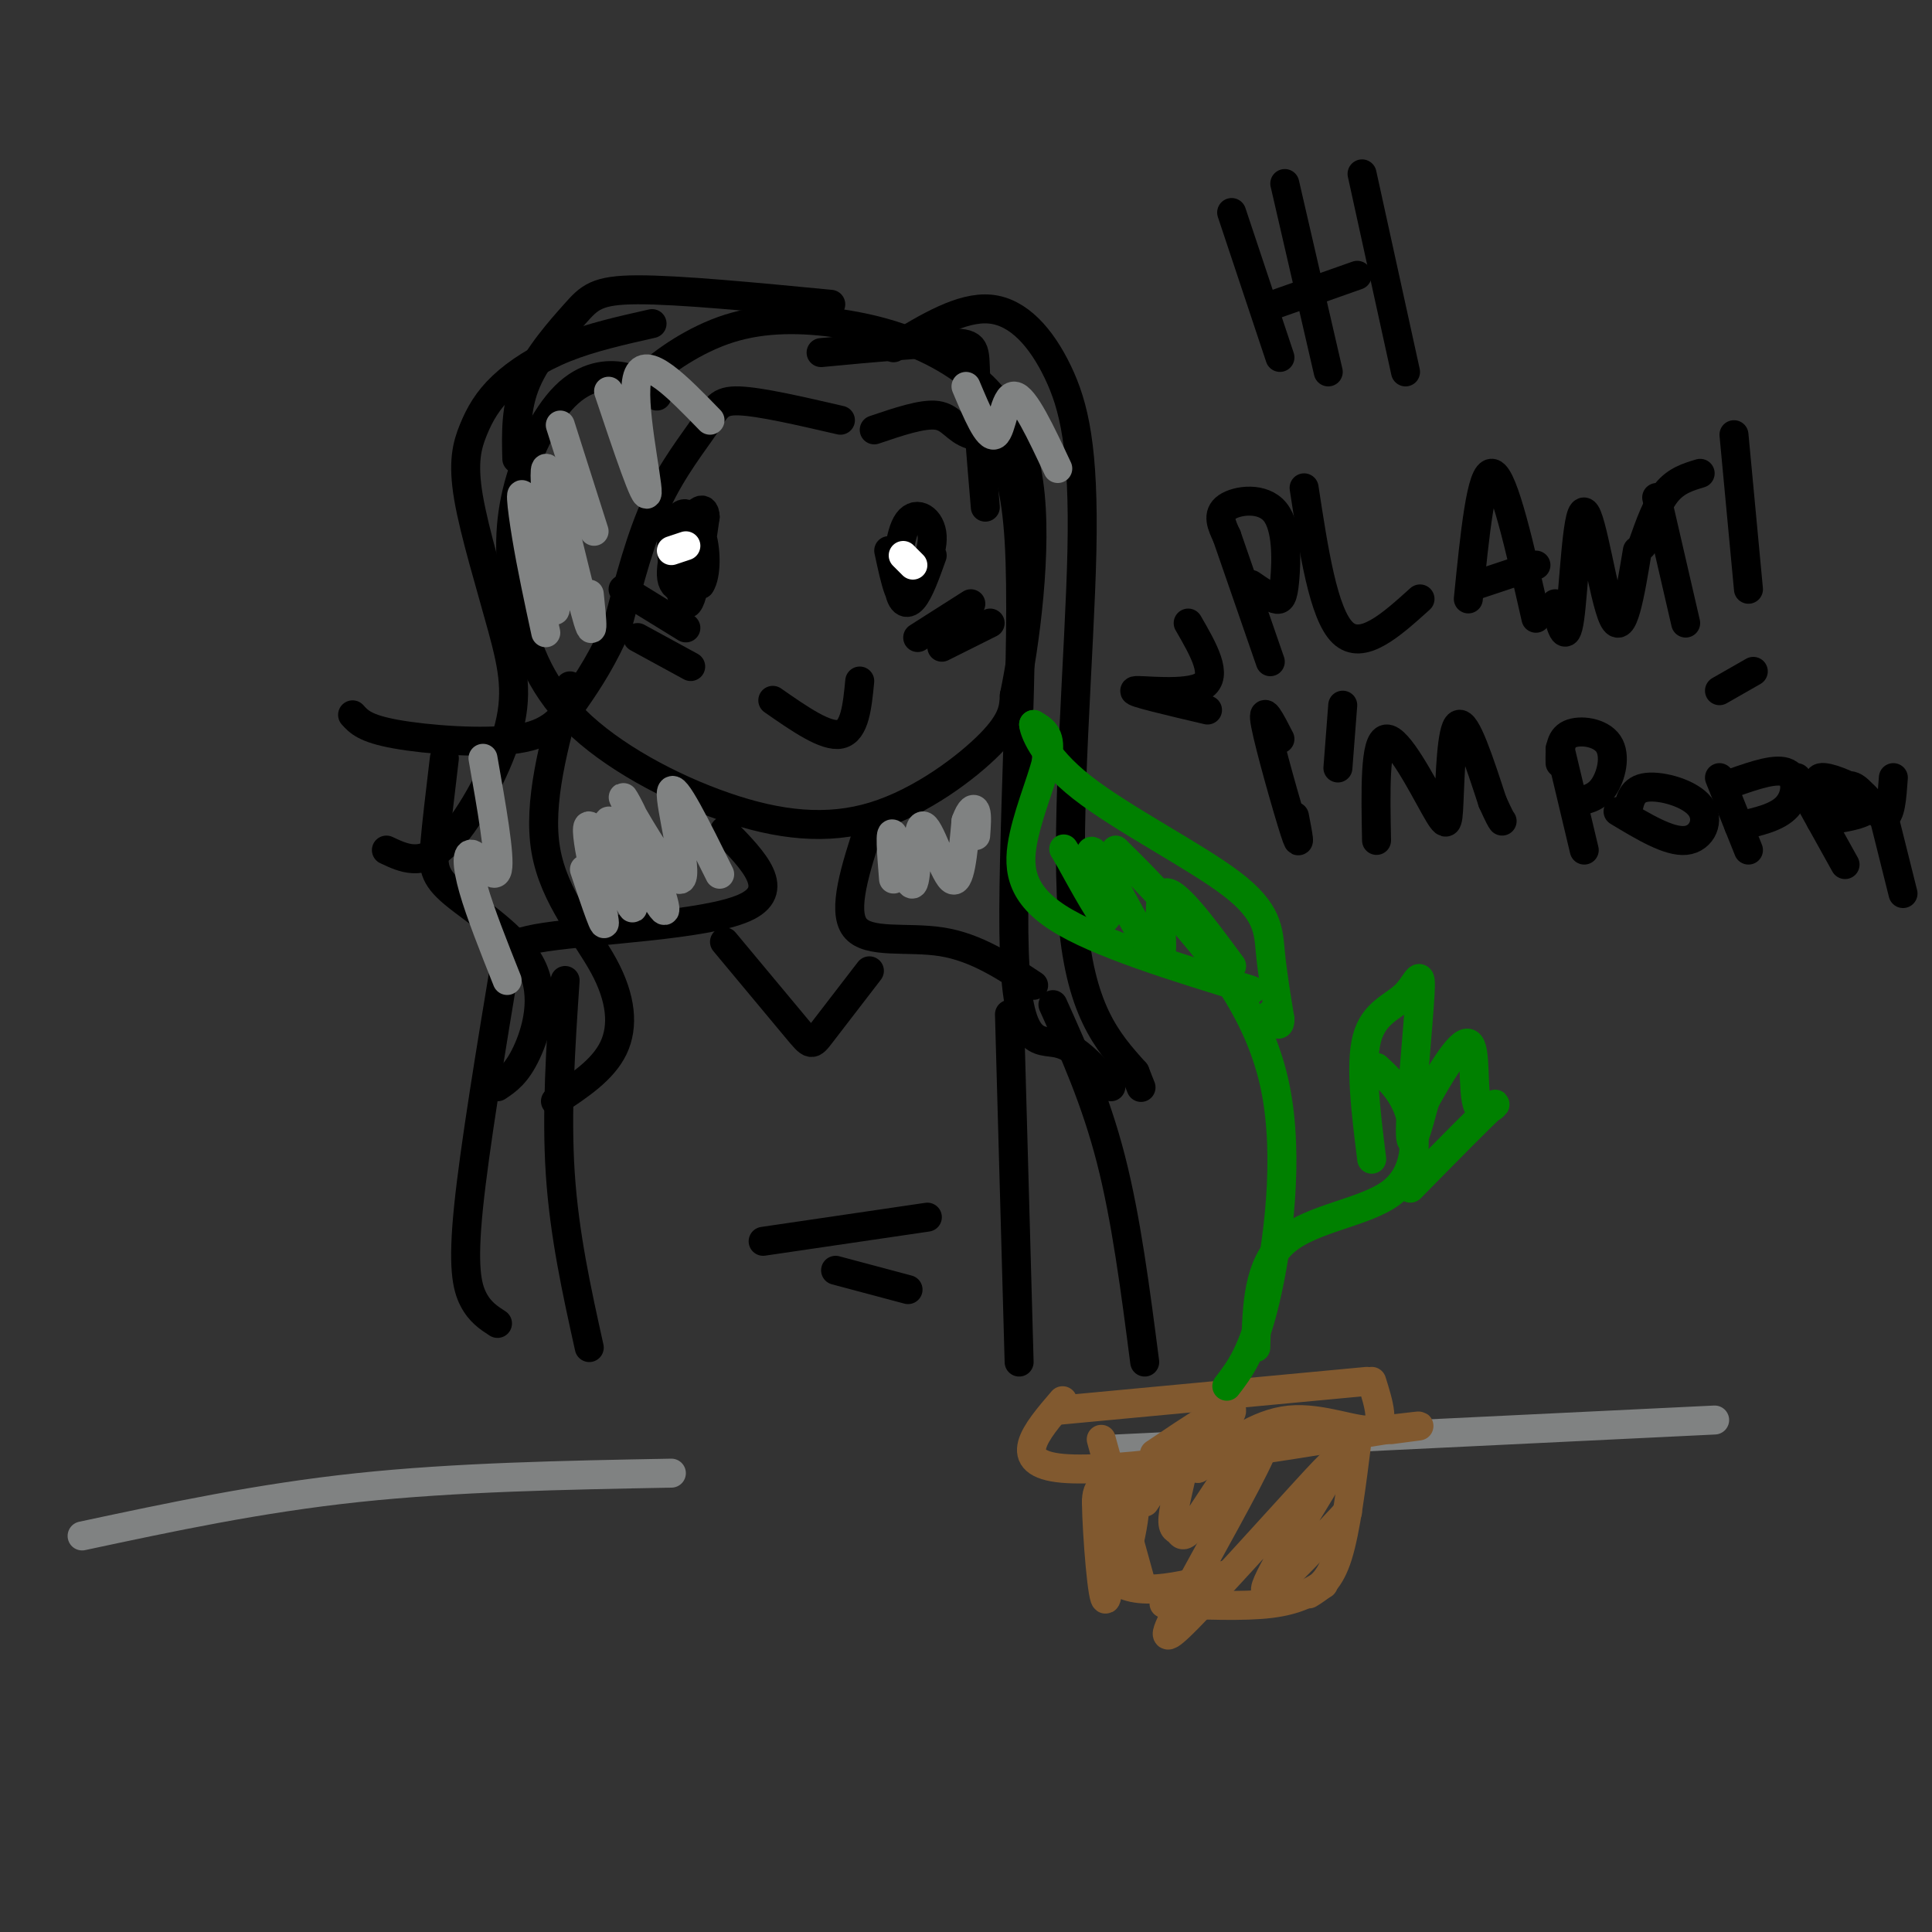 <svg viewBox='0 0 400 400' version='1.1' xmlns='http://www.w3.org/2000/svg' xmlns:xlink='http://www.w3.org/1999/xlink'><rect x="0" y="0" width="400" height="400" fill="#333333" stroke="none"/><g fill='none' stroke='#000000' stroke-width='6' stroke-linecap='round' stroke-linejoin='round'><path d='M136,82c-1.891,-1.681 -3.782,-3.362 -7,-4c-3.218,-0.638 -7.763,-0.232 -12,4c-4.237,4.232 -8.168,12.292 -10,20c-1.832,7.708 -1.566,15.065 0,23c1.566,7.935 4.434,16.450 12,24c7.566,7.550 19.832,14.137 31,18c11.168,3.863 21.237,5.002 31,2c9.763,-3.002 19.218,-10.143 24,-15c4.782,-4.857 4.891,-7.428 5,-10'/><path d='M210,144c2.131,-10.120 4.960,-30.420 3,-44c-1.960,-13.580 -8.707,-20.440 -16,-25c-7.293,-4.560 -15.130,-6.820 -23,-8c-7.870,-1.180 -15.773,-1.279 -23,1c-7.227,2.279 -13.779,6.937 -17,10c-3.221,3.063 -3.110,4.532 -3,6'/><path d='M139,111c0.071,4.012 0.143,8.024 1,6c0.857,-2.024 2.500,-10.083 2,-10c-0.500,0.083 -3.143,8.310 -3,12c0.143,3.690 3.071,2.845 6,2'/><path d='M145,121c1.250,-1.809 1.376,-7.330 0,-11c-1.376,-3.670 -4.255,-5.488 -5,-1c-0.745,4.488 0.644,15.282 2,16c1.356,0.718 2.678,-8.641 4,-18'/><path d='M146,107c-0.089,-2.844 -2.311,-0.956 -3,2c-0.689,2.956 0.156,6.978 1,11'/><path d='M184,114c0.662,3.097 1.324,6.195 2,8c0.676,1.805 1.366,2.319 3,0c1.634,-2.319 4.211,-7.469 4,-11c-0.211,-3.531 -3.211,-5.441 -5,-3c-1.789,2.441 -2.366,9.234 -2,13c0.366,3.766 1.676,4.505 3,3c1.324,-1.505 2.662,-5.252 4,-9'/><path d='M129,122c0.000,0.000 13.000,8.000 13,8'/><path d='M132,132c0.000,0.000 11.000,6.000 11,6'/><path d='M190,132c0.000,0.000 11.000,-7.000 11,-7'/><path d='M195,134c0.000,0.000 10.000,-5.000 10,-5'/><path d='M160,145c5.500,3.833 11.000,7.667 14,7c3.000,-0.667 3.500,-5.833 4,-11'/><path d='M174,87c-8.333,-1.929 -16.667,-3.857 -21,-4c-4.333,-0.143 -4.667,1.500 -7,5c-2.333,3.500 -6.667,8.857 -10,16c-3.333,7.143 -5.667,16.071 -8,25'/><path d='M128,129c-2.919,7.003 -6.215,12.011 -9,16c-2.785,3.989 -5.057,6.959 -12,8c-6.943,1.041 -18.555,0.155 -25,-1c-6.445,-1.155 -7.722,-2.577 -9,-4'/><path d='M172,63c-15.720,-1.512 -31.440,-3.024 -40,-3c-8.560,0.024 -9.958,1.583 -13,5c-3.042,3.417 -7.726,8.690 -10,14c-2.274,5.310 -2.137,10.655 -2,16'/><path d='M135,67c-6.296,1.416 -12.593,2.832 -18,5c-5.407,2.168 -9.925,5.088 -13,8c-3.075,2.912 -4.705,5.817 -6,9c-1.295,3.183 -2.253,6.646 -1,14c1.253,7.354 4.717,18.600 7,27c2.283,8.400 3.384,13.954 1,22c-2.384,8.046 -8.253,18.585 -13,23c-4.747,4.415 -8.374,2.708 -12,1'/><path d='M92,157c-0.815,6.797 -1.630,13.595 -2,18c-0.370,4.405 -0.295,6.418 4,10c4.295,3.582 12.810,8.734 16,15c3.190,6.266 1.054,13.648 -1,18c-2.054,4.352 -4.027,5.676 -6,7'/><path d='M118,142c-3.339,12.095 -6.679,24.190 -5,34c1.679,9.810 8.375,17.333 12,24c3.625,6.667 4.179,12.476 2,17c-2.179,4.524 -7.089,7.762 -12,11'/><path d='M170,73c10.889,-1.022 21.778,-2.044 27,-2c5.222,0.044 4.778,1.156 5,7c0.222,5.844 1.111,16.422 2,27'/><path d='M181,89c5.028,-1.707 10.056,-3.414 13,-3c2.944,0.414 3.806,2.948 7,4c3.194,1.052 8.722,0.622 10,22c1.278,21.378 -1.694,64.563 -1,85c0.694,20.437 5.056,18.125 9,19c3.944,0.875 7.472,4.938 11,9'/><path d='M185,72c7.056,-4.278 14.112,-8.555 20,-8c5.888,0.555 10.609,5.943 14,13c3.391,7.057 5.451,15.785 5,37c-0.451,21.215 -3.415,54.919 -2,75c1.415,20.081 7.207,26.541 13,33'/><path d='M235,222c2.167,5.500 1.083,2.750 0,0'/><path d='M150,172c6.089,6.222 12.178,12.444 4,16c-8.178,3.556 -30.622,4.444 -41,6c-10.378,1.556 -8.689,3.778 -7,6'/><path d='M180,171c-2.844,8.733 -5.689,17.467 -3,21c2.689,3.533 10.911,1.867 18,3c7.089,1.133 13.044,5.067 19,9'/><path d='M105,197c-3.378,20.378 -6.756,40.756 -8,53c-1.244,12.244 -0.356,16.356 1,19c1.356,2.644 3.178,3.822 5,5'/><path d='M218,208c4.417,9.833 8.833,19.667 12,32c3.167,12.333 5.083,27.167 7,42'/><path d='M150,195c6.000,7.200 12.000,14.400 15,18c3.000,3.600 3.000,3.600 5,1c2.000,-2.600 6.000,-7.800 10,-13'/><path d='M117,203c-0.917,13.667 -1.833,27.333 -1,40c0.833,12.667 3.417,24.333 6,36'/><path d='M209,210c0.000,0.000 2.000,72.000 2,72'/><path d='M158,257c0.000,0.000 34.000,-5.000 34,-5'/><path d='M173,263c0.000,0.000 15.000,4.000 15,4'/></g>
<g fill='none' stroke='#808282' stroke-width='6' stroke-linecap='round' stroke-linejoin='round'><path d='M17,318c18.333,-3.917 36.667,-7.833 57,-10c20.333,-2.167 42.667,-2.583 65,-3'/><path d='M231,300c0.000,0.000 124.000,-6.000 124,-6'/></g>
<g fill='none' stroke='#81592f' stroke-width='6' stroke-linecap='round' stroke-linejoin='round'><path d='M236,327c0.000,0.000 -8.000,-29.000 -8,-29'/><path d='M220,290c-5.583,6.500 -11.167,13.000 0,14c11.167,1.000 39.083,-3.500 67,-8'/><path d='M287,296c11.333,-1.333 6.167,-0.667 1,0'/><path d='M219,292c0.000,0.000 64.000,-6.000 64,-6'/><path d='M284,286c1.467,4.667 2.933,9.333 0,10c-2.933,0.667 -10.267,-2.667 -17,-2c-6.733,0.667 -12.867,5.333 -19,10'/><path d='M248,304c-0.689,-1.511 7.089,-10.289 7,-12c-0.089,-1.711 -8.044,3.644 -16,9'/><path d='M281,298c-1.167,9.333 -2.333,18.667 -4,24c-1.667,5.333 -3.833,6.667 -6,8'/><path d='M241,332c8.250,0.333 16.500,0.667 22,0c5.500,-0.667 8.250,-2.333 11,-4'/><path d='M279,313c-8.626,9.255 -17.252,18.511 -17,16c0.252,-2.511 9.381,-16.788 13,-23c3.619,-6.212 1.730,-4.358 -5,3c-6.730,7.358 -18.299,20.220 -24,26c-5.701,5.780 -5.535,4.479 -1,-4c4.535,-8.479 13.439,-24.137 16,-30c2.561,-5.863 -1.219,-1.932 -5,2'/><path d='M256,303c-2.662,3.188 -6.815,10.158 -9,13c-2.185,2.842 -2.400,1.556 -3,1c-0.600,-0.556 -1.585,-0.380 -1,-4c0.585,-3.620 2.738,-11.034 2,-12c-0.738,-0.966 -4.369,4.517 -8,10'/><path d='M232,304c-1.042,11.530 -2.083,23.060 -1,23c1.083,-0.060 4.292,-11.708 4,-17c-0.292,-5.292 -4.083,-4.226 -6,-3c-1.917,1.226 -1.958,2.613 -2,4'/><path d='M227,311c0.083,6.676 1.290,21.367 2,20c0.710,-1.367 0.922,-18.791 0,-21c-0.922,-2.209 -2.978,10.797 1,16c3.978,5.203 13.989,2.601 24,0'/></g>
<g fill='none' stroke='#008000' stroke-width='6' stroke-linecap='round' stroke-linejoin='round'><path d='M254,287c2.708,-3.518 5.417,-7.036 8,-18c2.583,-10.964 5.042,-29.375 2,-44c-3.042,-14.625 -11.583,-25.464 -18,-33c-6.417,-7.536 -10.708,-11.768 -15,-16'/><path d='M259,205c-15.946,-4.887 -31.893,-9.774 -40,-15c-8.107,-5.226 -8.375,-10.792 -7,-17c1.375,-6.208 4.393,-13.060 5,-17c0.607,-3.940 -1.196,-4.970 -3,-6'/><path d='M214,150c0.043,0.982 1.651,6.439 10,13c8.349,6.561 23.440,14.228 31,20c7.560,5.772 7.589,9.649 8,14c0.411,4.351 1.206,9.175 2,14'/><path d='M265,211c0.000,2.167 -1.000,0.583 -2,-1'/><path d='M255,200c-6.065,-8.234 -12.130,-16.468 -14,-15c-1.870,1.468 0.455,12.636 -1,13c-1.455,0.364 -6.689,-10.078 -10,-16c-3.311,-5.922 -4.699,-7.325 -4,-4c0.699,3.325 3.485,11.379 3,12c-0.485,0.621 -4.243,-6.189 -8,-13'/><path d='M221,177c-1.333,-2.167 -0.667,-1.083 0,0'/><path d='M260,279c0.208,-8.583 0.417,-17.167 6,-22c5.583,-4.833 16.542,-5.917 22,-10c5.458,-4.083 5.417,-11.167 4,-16c-1.417,-4.833 -4.208,-7.417 -7,-10'/><path d='M284,240c-1.217,-9.780 -2.434,-19.560 -1,-25c1.434,-5.440 5.518,-6.541 8,-9c2.482,-2.459 3.360,-6.278 3,0c-0.360,6.278 -1.960,22.651 -2,28c-0.040,5.349 1.480,-0.325 3,-6'/><path d='M295,228c2.483,-4.488 7.191,-12.708 9,-12c1.809,0.708 0.718,10.344 2,13c1.282,2.656 4.938,-1.670 3,0c-1.938,1.670 -9.469,9.335 -17,17'/></g>
<g fill='none' stroke='#808282' stroke-width='6' stroke-linecap='round' stroke-linejoin='round'><path d='M113,131c-1.476,-6.838 -2.951,-13.675 -4,-20c-1.049,-6.325 -1.671,-12.137 0,-6c1.671,6.137 5.633,24.222 6,21c0.367,-3.222 -2.863,-27.752 -2,-29c0.863,-1.248 5.818,20.786 8,29c2.182,8.214 1.591,2.607 1,-3'/><path d='M116,88c0.000,0.000 7.000,22.000 7,22'/><path d='M126,81c3.933,11.733 7.867,23.467 8,21c0.133,-2.467 -3.533,-19.133 -2,-24c1.533,-4.867 8.267,2.067 15,9'/><path d='M200,80c2.289,5.444 4.578,10.889 6,10c1.422,-0.889 1.978,-8.111 4,-8c2.022,0.111 5.511,7.556 9,15'/><path d='M100,157c1.792,10.155 3.583,20.310 3,23c-0.583,2.690 -3.542,-2.083 -5,-3c-1.458,-0.917 -1.417,2.024 0,7c1.417,4.976 4.208,11.988 7,19'/><path d='M121,180c2.370,7.086 4.739,14.172 4,10c-0.739,-4.172 -4.588,-19.601 -3,-19c1.588,0.601 8.611,17.233 9,17c0.389,-0.233 -5.857,-17.332 -5,-18c0.857,-0.668 8.816,15.095 11,18c2.184,2.905 -1.408,-7.047 -5,-17'/><path d='M132,171c-1.957,-4.786 -4.349,-8.252 -2,-4c2.349,4.252 9.440,16.222 11,15c1.560,-1.222 -2.411,-15.635 -2,-18c0.411,-2.365 5.206,7.317 10,17'/><path d='M185,182c-0.435,-5.407 -0.871,-10.813 0,-9c0.871,1.813 3.048,10.847 4,10c0.952,-0.847 0.679,-11.574 2,-12c1.321,-0.426 4.234,9.450 6,11c1.766,1.550 2.383,-5.225 3,-12'/><path d='M200,170c0.911,-2.533 1.689,-2.867 2,-2c0.311,0.867 0.156,2.933 0,5'/></g>
<g fill='none' stroke='#000000' stroke-width='6' stroke-linecap='round' stroke-linejoin='round'><path d='M255,44c0.000,0.000 10.000,30.000 10,30'/><path d='M266,38c0.000,0.000 9.000,39.000 9,39'/><path d='M264,63c0.000,0.000 17.000,-6.000 17,-6'/><path d='M282,36c0.000,0.000 9.000,41.000 9,41'/><path d='M254,111c0.000,0.000 9.000,26.000 9,26'/><path d='M254,111c-1.064,-2.262 -2.128,-4.523 0,-6c2.128,-1.477 7.447,-2.169 10,1c2.553,3.169 2.341,10.199 2,14c-0.341,3.801 -0.812,4.372 -2,4c-1.188,-0.372 -3.094,-1.686 -5,-3'/><path d='M270,101c2.000,13.083 4.000,26.167 8,30c4.000,3.833 10.000,-1.583 16,-7'/><path d='M304,124c1.333,-13.333 2.667,-26.667 5,-26c2.333,0.667 5.667,15.333 9,30'/><path d='M306,121c0.000,0.000 12.000,-4.000 12,-4'/><path d='M322,125c1.077,4.494 2.155,8.988 3,3c0.845,-5.988 1.458,-22.458 3,-22c1.542,0.458 4.012,17.845 6,22c1.988,4.155 3.494,-4.923 5,-14'/><path d='M343,103c0.000,0.000 6.000,26.000 6,26'/><path d='M340,113c1.500,-4.250 3.000,-8.500 5,-11c2.000,-2.500 4.500,-3.250 7,-4'/><path d='M359,90c0.000,0.000 3.000,32.000 3,32'/><path d='M363,139c0.000,0.000 -7.000,4.000 -7,4'/><path d='M265,153c-1.933,-3.778 -3.867,-7.556 -3,-3c0.867,4.556 4.533,17.444 6,22c1.467,4.556 0.733,0.778 0,-3'/><path d='M278,146c0.000,0.000 -1.000,13.000 -1,13'/><path d='M285,174c-0.201,-10.338 -0.402,-20.676 2,-21c2.402,-0.324 7.407,9.367 10,14c2.593,4.633 2.775,4.209 3,-1c0.225,-5.209 0.493,-15.203 2,-16c1.507,-0.797 4.254,7.601 7,16'/><path d='M309,166c1.500,3.333 1.750,3.667 2,4'/><path d='M323,155c0.000,0.000 5.000,21.000 5,21'/><path d='M323,158c-0.054,-2.512 -0.107,-5.024 2,-6c2.107,-0.976 6.375,-0.417 8,2c1.625,2.417 0.607,6.690 -1,9c-1.607,2.310 -3.804,2.655 -6,3'/><path d='M335,168c5.274,3.179 10.548,6.357 14,6c3.452,-0.357 5.083,-4.250 3,-7c-2.083,-2.750 -7.881,-4.357 -11,-4c-3.119,0.357 -3.560,2.679 -4,5'/><path d='M356,161c0.000,0.000 6.000,15.000 6,15'/><path d='M359,162c4.422,-1.533 8.844,-3.067 11,-2c2.156,1.067 2.044,4.733 0,7c-2.044,2.267 -6.022,3.133 -10,4'/><path d='M372,161c0.000,0.000 10.000,18.000 10,18'/><path d='M379,166c-1.667,-2.345 -3.333,-4.690 -2,-5c1.333,-0.310 5.667,1.417 8,3c2.333,1.583 2.667,3.024 1,4c-1.667,0.976 -5.333,1.488 -9,2'/><path d='M379,166c0.000,0.000 0.100,0.100 0.1,0.1'/><path d='M379,166c1.489,-2.111 2.978,-4.222 5,-3c2.022,1.222 4.578,5.778 6,6c1.422,0.222 1.711,-3.889 2,-8'/><path d='M390,169c0.000,0.000 4.000,16.000 4,16'/><path d='M246,129c3.156,5.467 6.311,10.933 3,13c-3.311,2.067 -13.089,0.733 -14,1c-0.911,0.267 7.044,2.133 15,4'/></g>
<g fill='none' stroke='#ffffff' stroke-width='6' stroke-linecap='round' stroke-linejoin='round'><path d='M139,114c0.000,0.000 3.000,-1.000 3,-1'/><path d='M187,115c0.000,0.000 2.000,2.000 2,2'/></g>
</svg>